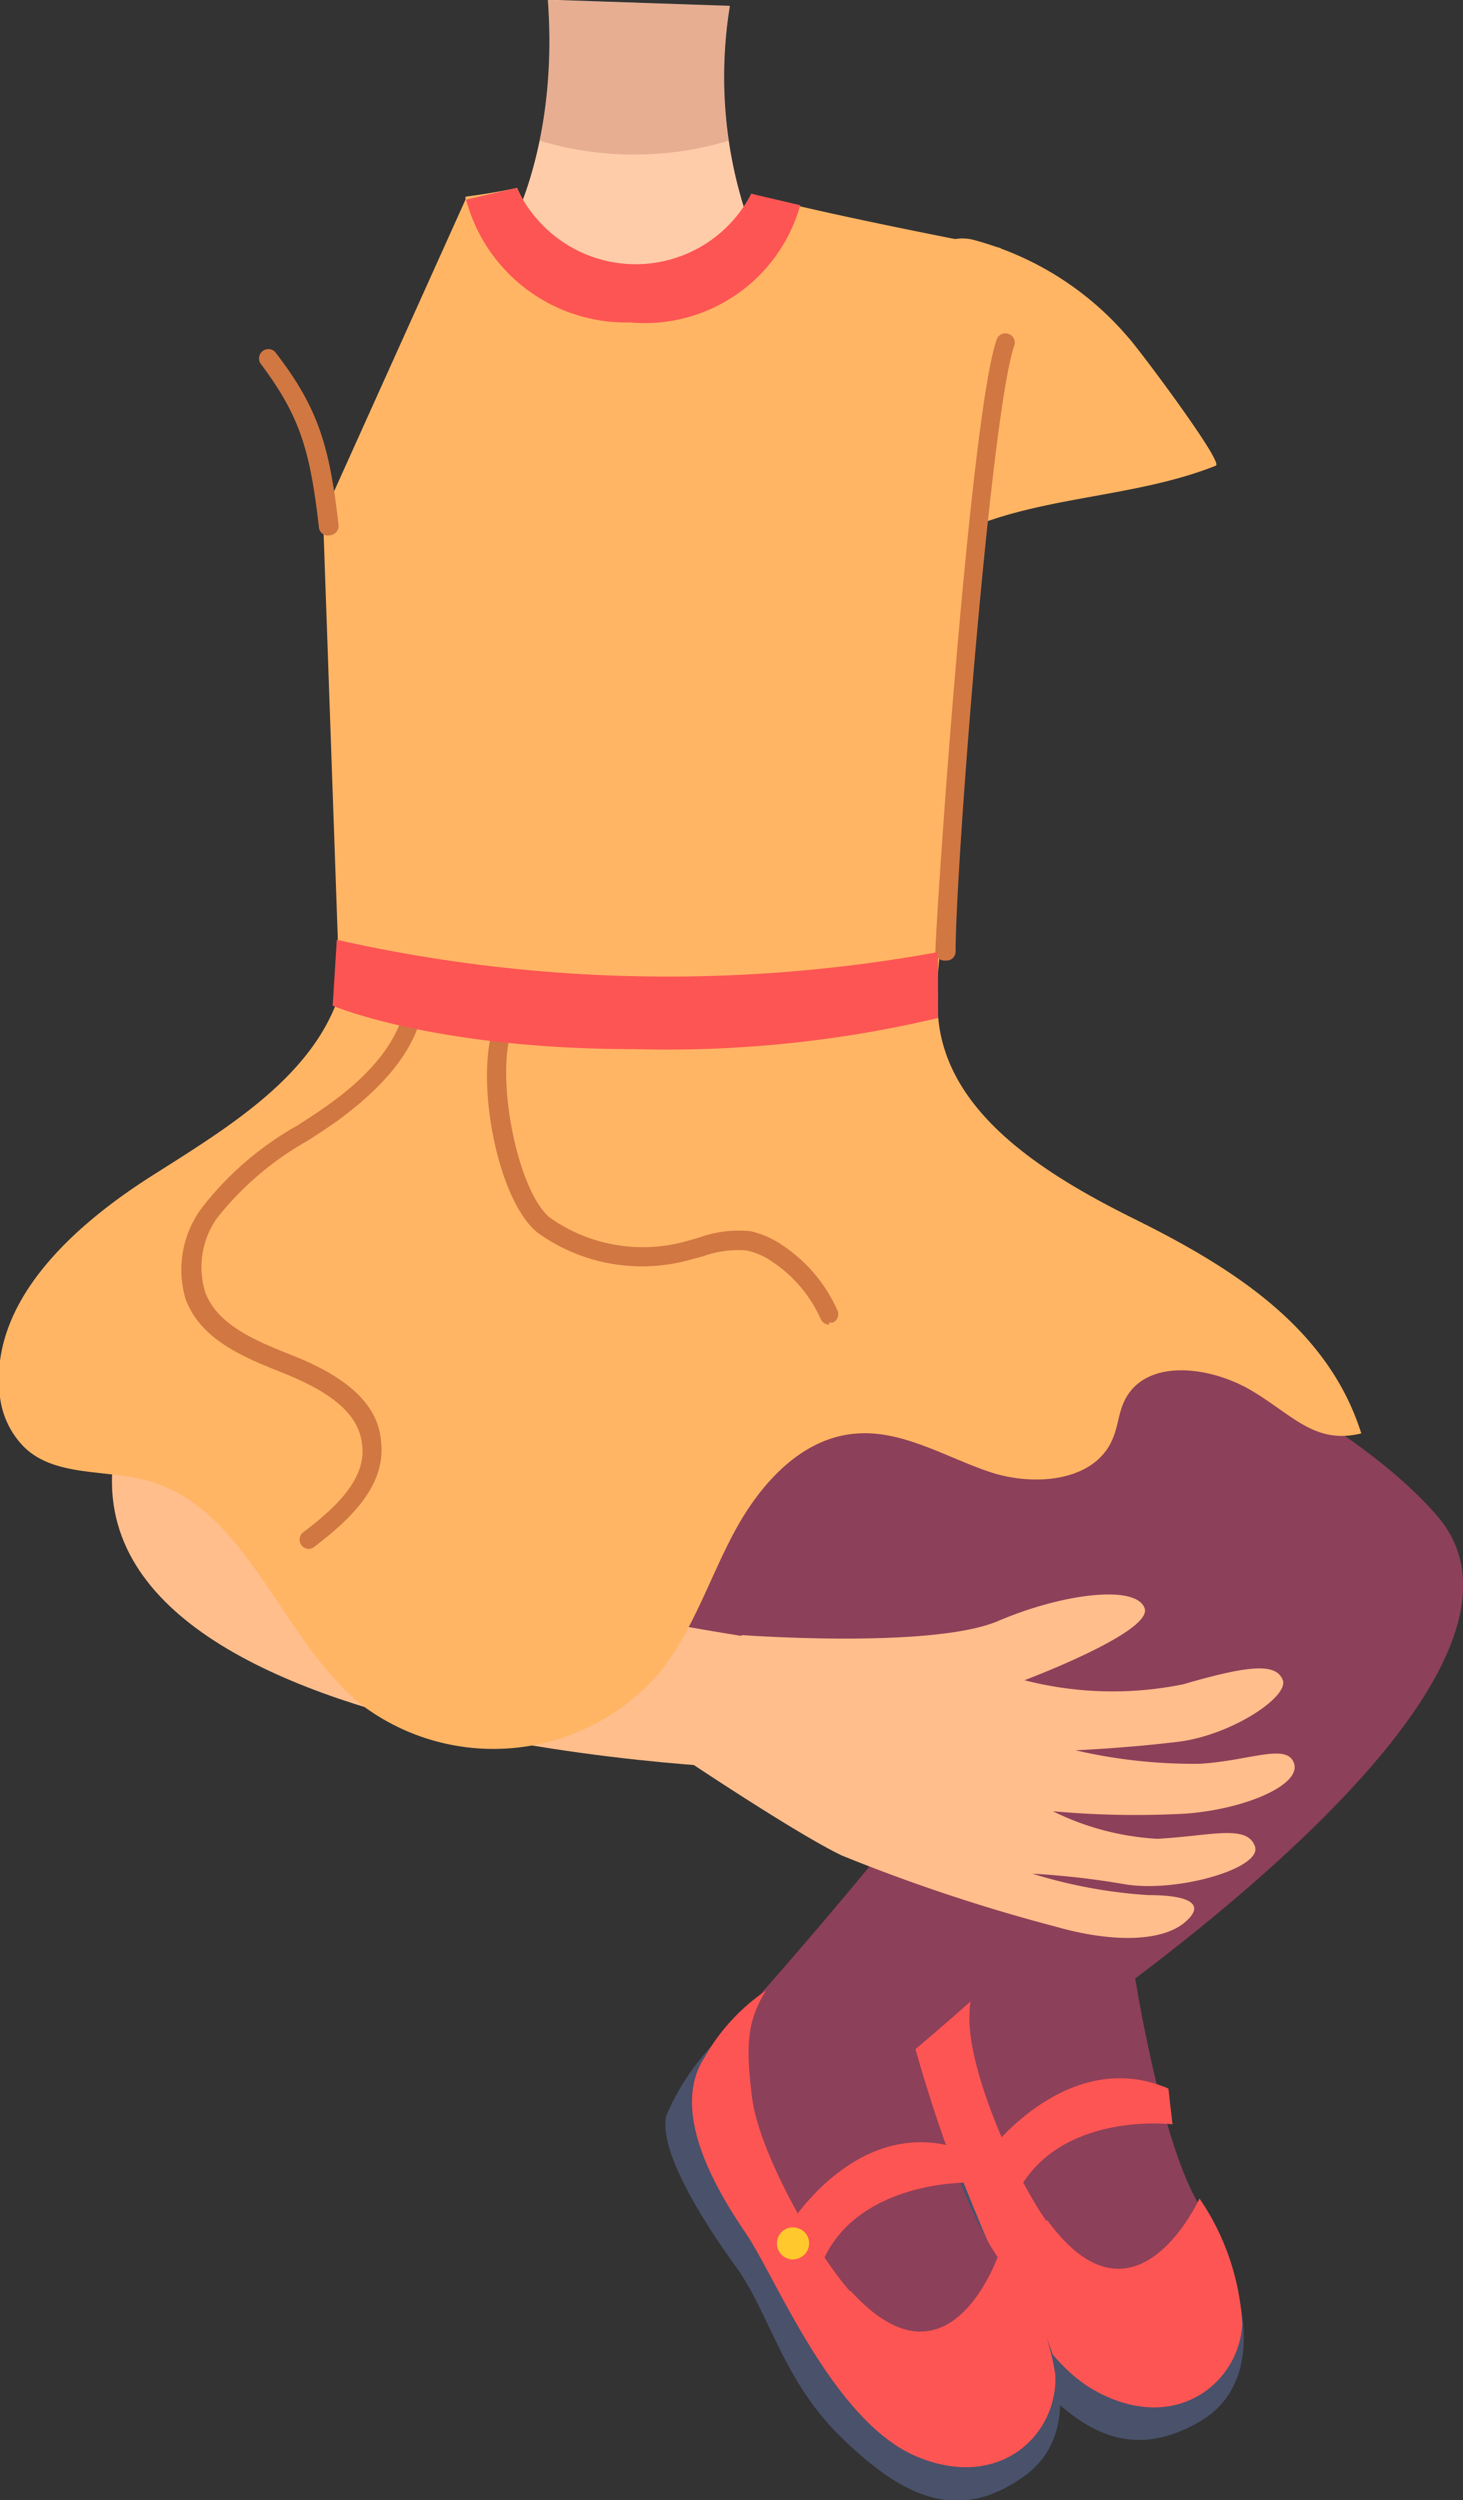 <svg xmlns="http://www.w3.org/2000/svg" xmlns:xlink="http://www.w3.org/1999/xlink" viewBox="0 0 49.91 85.29"><rect x="0" y="0" width="49.91" height="85.29" fill="#333333" stroke="none"/><defs><clipPath id="clip-path"><rect x="18.41" width="6.49" height="5.28" style="fill:none"/></clipPath></defs><g id="Layer_2" data-name="Layer 2"><g id="Layer_1-2" data-name="Layer 1"><path d="M25.64,6.61a4.43,4.43,0,0,1-4,2.4,4.33,4.33,0,0,1-4-2.6c-.59.13-1.17.22-1.76.3l0,.1-5,11.1.15,0,.63,18s7.67,2.23,10.11,2.21,10-2.37,10-2.37h0C33.3,18.72,34.14,8.46,34.14,8.46S27.54,7.2,25.64,6.61Z" style="fill:#ffb564"/><path id="Path_28499" data-name="Path 28499" d="M41.47,15.89c-3,1.19-6.47,1-9.28,2.55a18.51,18.51,0,0,0-.86-5.77s-.65-5,1.83-4.5a10.46,10.46,0,0,1,5.32,3.33c.3.31,3.27,4.27,3,4.38" style="fill:#ffb564"/><path id="Path_28557" data-name="Path 28557" d="M25.8,60.34S-.72,59.58,4.5,47.57c3.2-7.36,12.68-3.83,20.14-1.64s9.7,4.91,9.7,4.91Z" style="fill:#ffbe8c"/><rect id="Rectangle_5323" data-name="Rectangle 5323" x="26.34" y="35.63" width="1.64" height="17.01" transform="translate(-22.49 58.99) rotate(-75.06)" style="fill:#d4f0ff"/><path id="Path_28558" data-name="Path 28558" d="M32.47,66.46s-2,1.48-2.38,2.67.88,3.77,1.82,5.4,1.17,4,2.91,6.1c1.87,2.28,3.66,3.38,6.08,2S42.15,78,42.15,78Z" style="fill:#49516b"/><path id="Path_28559" data-name="Path 28559" d="M26.67,40.69s16.83,4.7,22.34,11S33.06,71.45,33.06,71.45l0-5.44s8.82-9.93,8.25-11.08-13.27-2.34-17.73-6.06-3.7-7.9,3.06-8.18" style="fill:#8d4059"/><path id="Path_28560" data-name="Path 28560" d="M38.7,67.33s.89,5.73,2.22,7.91,2.34,4.59-.48,5.87-5.94-3.23-7.24-7-2.12-6-.73-7.68,4.16-1.82,4.16-1.82Z" style="fill:#8d4059"/><path id="Path_28561" data-name="Path 28561" d="M35.72,75.73c3,4.14,5.2-.73,5.2-.73a8.41,8.41,0,0,1,1.46,4.28c-.1,2-2.26,3.79-5,2.29s-4.14-6.59-5-8.2-2.15-4.44-.76-6.12a8.73,8.73,0,0,1,3.45-2.39c-.72.91-2,2.07-2,4s1.6,5.47,2.63,6.91" style="fill:#fd5553"/><path id="Path_28562" data-name="Path 28562" d="M33.79,73.35s2.68-3.56,6.07-2.1L40,72.47S36.15,72,34.7,74.81Z" style="fill:#fd5553"/><path id="Path_28566" data-name="Path 28566" d="M24.9.2A15,15,0,0,0,25.7,8s-.2,2.2-3.8,2.2-4.81-1.8-4.81-1.8,2-3,1.6-8.41Z" style="fill:#ffcca9"/><path id="Path_28568" data-name="Path 28568" d="M25.63,6.61a4.44,4.44,0,0,1-6,1.9,4.52,4.52,0,0,1-2-2.1l-1.73.4A5.65,5.65,0,0,0,21.5,11a5.51,5.51,0,0,0,5.8-4Z" style="fill:#fd5553"/><g id="Group_10082" data-name="Group 10082" style="opacity:0.24"><g id="Group_10081" data-name="Group 10081"><g style="clip-path:url(#clip-path)"><g id="Group_10080" data-name="Group 10080"><path id="Path_28570" data-name="Path 28570" d="M24.86,4.83A14.68,14.68,0,0,1,24.9.2L18.69,0a17.17,17.17,0,0,1-.28,4.8,11.24,11.24,0,0,0,6.45,0" style="fill:#994f49"/></g></g></g></g><path id="Path_28587" data-name="Path 28587" d="M32.21,32.77h0a.31.31,0,0,1-.3-.32h0C32,30.09,33.13,14.08,34,11.59a.31.31,0,0,1,.4-.2.31.31,0,0,1,.2.4c-.8,2.35-2,17.8-2,20.67a.31.31,0,0,1-.31.31" style="fill:#d17742"/><path id="Path_28588" data-name="Path 28588" d="M11.19,18.27a.31.31,0,0,1-.31-.28c-.3-2.62-.64-3.79-2-5.6a.32.32,0,0,1,.5-.39c1.48,1.91,1.86,3.21,2.17,5.91a.32.32,0,0,1-.28.35h0" style="fill:#d17742"/><path id="Path_28589" data-name="Path 28589" d="M24.82,69.26a8.32,8.32,0,0,0-2.09,2.91c-.27,1.22,1.28,3.65,2.39,5.18s1.58,3.83,3.53,5.75c2.11,2.07,4,3,6.27,1.39s.75-4.81.75-4.81Z" style="fill:#49516b"/><path id="Path_28590" data-name="Path 28590" d="M16.49,44.17S35,47.52,41.06,53.25,25.79,74.17,25.79,74.17l-.49-5.41s9.16-10.23,8.49-11.31S19,55.88,14.22,52.6s-4.43-7.51,2.27-8.43" style="fill:#8d4059"/><path id="Path_28591" data-name="Path 28591" d="M31.11,69.47s1.49,5.6,3,7.63S37,81.41,34.29,83s-6.24-2.59-7.93-6.17-2.74-5.74-1.54-7.56S28.77,67,28.77,67Z" style="fill:#8d4059"/><path id="Path_28592" data-name="Path 28592" d="M29,78.13c3.41,3.8,5.09-1.28,5.09-1.28A8.32,8.32,0,0,1,36,81c.11,2-1.84,4-4.71,2.81s-4.82-6.12-5.85-7.63-2.6-4.18-1.4-6a6.79,6.79,0,0,1,2.09-2.27c-.62,1-.71,1.8-.47,3.67s2.17,5.27,3.35,6.6" style="fill:#fd5553"/><path id="Path_28593" data-name="Path 28593" d="M26.87,76s2.29-3.82,5.81-2.72l.3,1.18s-3.91-.06-5,2.9Z" style="fill:#fd5553"/><path id="Path_28594" data-name="Path 28594" d="M27.17,76a.54.54,0,0,0-.65.41.55.55,0,0,0,.42.66.56.56,0,0,0,.65-.42.54.54,0,0,0-.42-.65h0" style="fill:#ffc82d"/><path id="Path_28595" data-name="Path 28595" d="M17,55.16l-.22-.81A2.3,2.3,0,0,0,18.21,52a5.92,5.92,0,0,0-1.36-3l-.5-.64a11.9,11.9,0,0,1-1.59-2.4A9,9,0,0,1,14.08,42a16.8,16.8,0,0,1,2.7-8.75l.71.46A15.84,15.84,0,0,0,14.93,42a8.06,8.06,0,0,0,.6,3.56A11.3,11.3,0,0,0,17,47.78l.51.66a6.75,6.75,0,0,1,1.53,3.47A3.1,3.1,0,0,1,17,55.16" style="fill:#d17742"/><path id="Path_28596" data-name="Path 28596" d="M12.24,49a6.43,6.43,0,0,1-2.39-6,14.19,14.19,0,0,1,2.52-6l.7.46a13.41,13.41,0,0,0-2.39,5.64,5.59,5.59,0,0,0,2,5.25Z" style="fill:#d17742"/><path id="Path_28597" data-name="Path 28597" d="M25.31,55.78s6.49.48,8.74-.48,4.73-1.24,5-.43-4.1,2.45-4.1,2.45a12.06,12.06,0,0,0,5.41.14c2.3-.67,3.17-.72,3.4-.15S42,59.2,40.19,59.42s-3.5.29-3.5.29a17.78,17.78,0,0,0,4.24.46c1.71-.1,3-.73,3.22,0s-1.68,1.55-3.69,1.7a31.26,31.26,0,0,1-4.54-.08,9.18,9.18,0,0,0,3.56.94c1.84-.1,3.05-.5,3.33.25s-2.65,1.6-4.44,1.3a27.6,27.6,0,0,0-3.15-.36,17,17,0,0,0,3.94.73c1.4,0,2,.3,1.26.93s-2.37.73-4.43.14a59.57,59.57,0,0,1-7.27-2.42C27.17,62.56,23.35,60,23.35,60Z" style="fill:#ffbe8c"/><path id="Path_28615" data-name="Path 28615" d="M32,33.87c-.26,3.75,3.34,6.05,6.71,7.72s6.6,3.72,7.73,7.31c-1.59.39-2.35-.64-3.76-1.47s-3.61-1.11-4.32.36c-.2.41-.22.88-.4,1.29-.61,1.48-2.7,1.64-4.21,1.13s-3-1.45-4.59-1.3c-1.83.16-3.22,1.71-4.09,3.32s-1.43,3.42-2.58,4.84a7.47,7.47,0,0,1-10.27,1C9.49,55.72,8.39,51.41,5,50.5c-1.45-.38-3.22-.11-4.24-1.2A2.92,2.92,0,0,1,0,47.66c-.41-3.2,2.45-5.81,5.17-7.54s5.86-3.59,6.56-6.74Z" style="fill:#ffb564"/><path id="Path_28616" data-name="Path 28616" d="M10.54,52.84a.32.32,0,0,1-.32-.32.31.31,0,0,1,.13-.25c1.08-.82,2.17-1.82,2-3-.1-1-1-1.75-2.64-2.41-1.35-.54-2.86-1.13-3.38-2.55a3.53,3.53,0,0,1,.56-3.11,10.8,10.8,0,0,1,3.25-2.8c.31-.2.62-.4.92-.61,1.8-1.25,2.75-2.57,2.81-3.93a.31.31,0,0,1,.32-.3h0a.31.31,0,0,1,.3.33c-.07,1.57-1.11,3-3.08,4.42-.31.21-.62.42-.94.62a10.47,10.47,0,0,0-3.07,2.63A2.9,2.9,0,0,0,7,44.08c.42,1.15,1.8,1.69,3,2.17,1.92.76,2.92,1.72,3,2.94.17,1.5-1.06,2.65-2.28,3.58a.28.28,0,0,1-.19.07" style="fill:#d17742"/><path id="Path_28617" data-name="Path 28617" d="M28.29,45.19A.32.32,0,0,1,28,45a4.59,4.59,0,0,0-1.63-1.94,2.47,2.47,0,0,0-.89-.4,3.48,3.48,0,0,0-1.5.2l-.38.1a6.1,6.1,0,0,1-5.25-.9c-1.47-1.16-2.28-5.79-1.32-7.51a.32.32,0,0,1,.43-.13.31.31,0,0,1,.13.42v0c-.8,1.43,0,5.75,1.17,6.7a5.49,5.49,0,0,0,4.7.79l.36-.1A4,4,0,0,1,25.59,42a3.11,3.11,0,0,1,1.13.5,5.17,5.17,0,0,1,1.85,2.21.31.31,0,0,1-.16.41h0l-.13,0" style="fill:#d17742"/><path id="Path_28618" data-name="Path 28618" d="M32,32.48a51.34,51.34,0,0,1-20.51-.42l-.14,2.25s3.47,1.48,10.27,1.48A40.29,40.29,0,0,0,32,34.73Z" style="fill:#fd5553"/></g></g></svg>